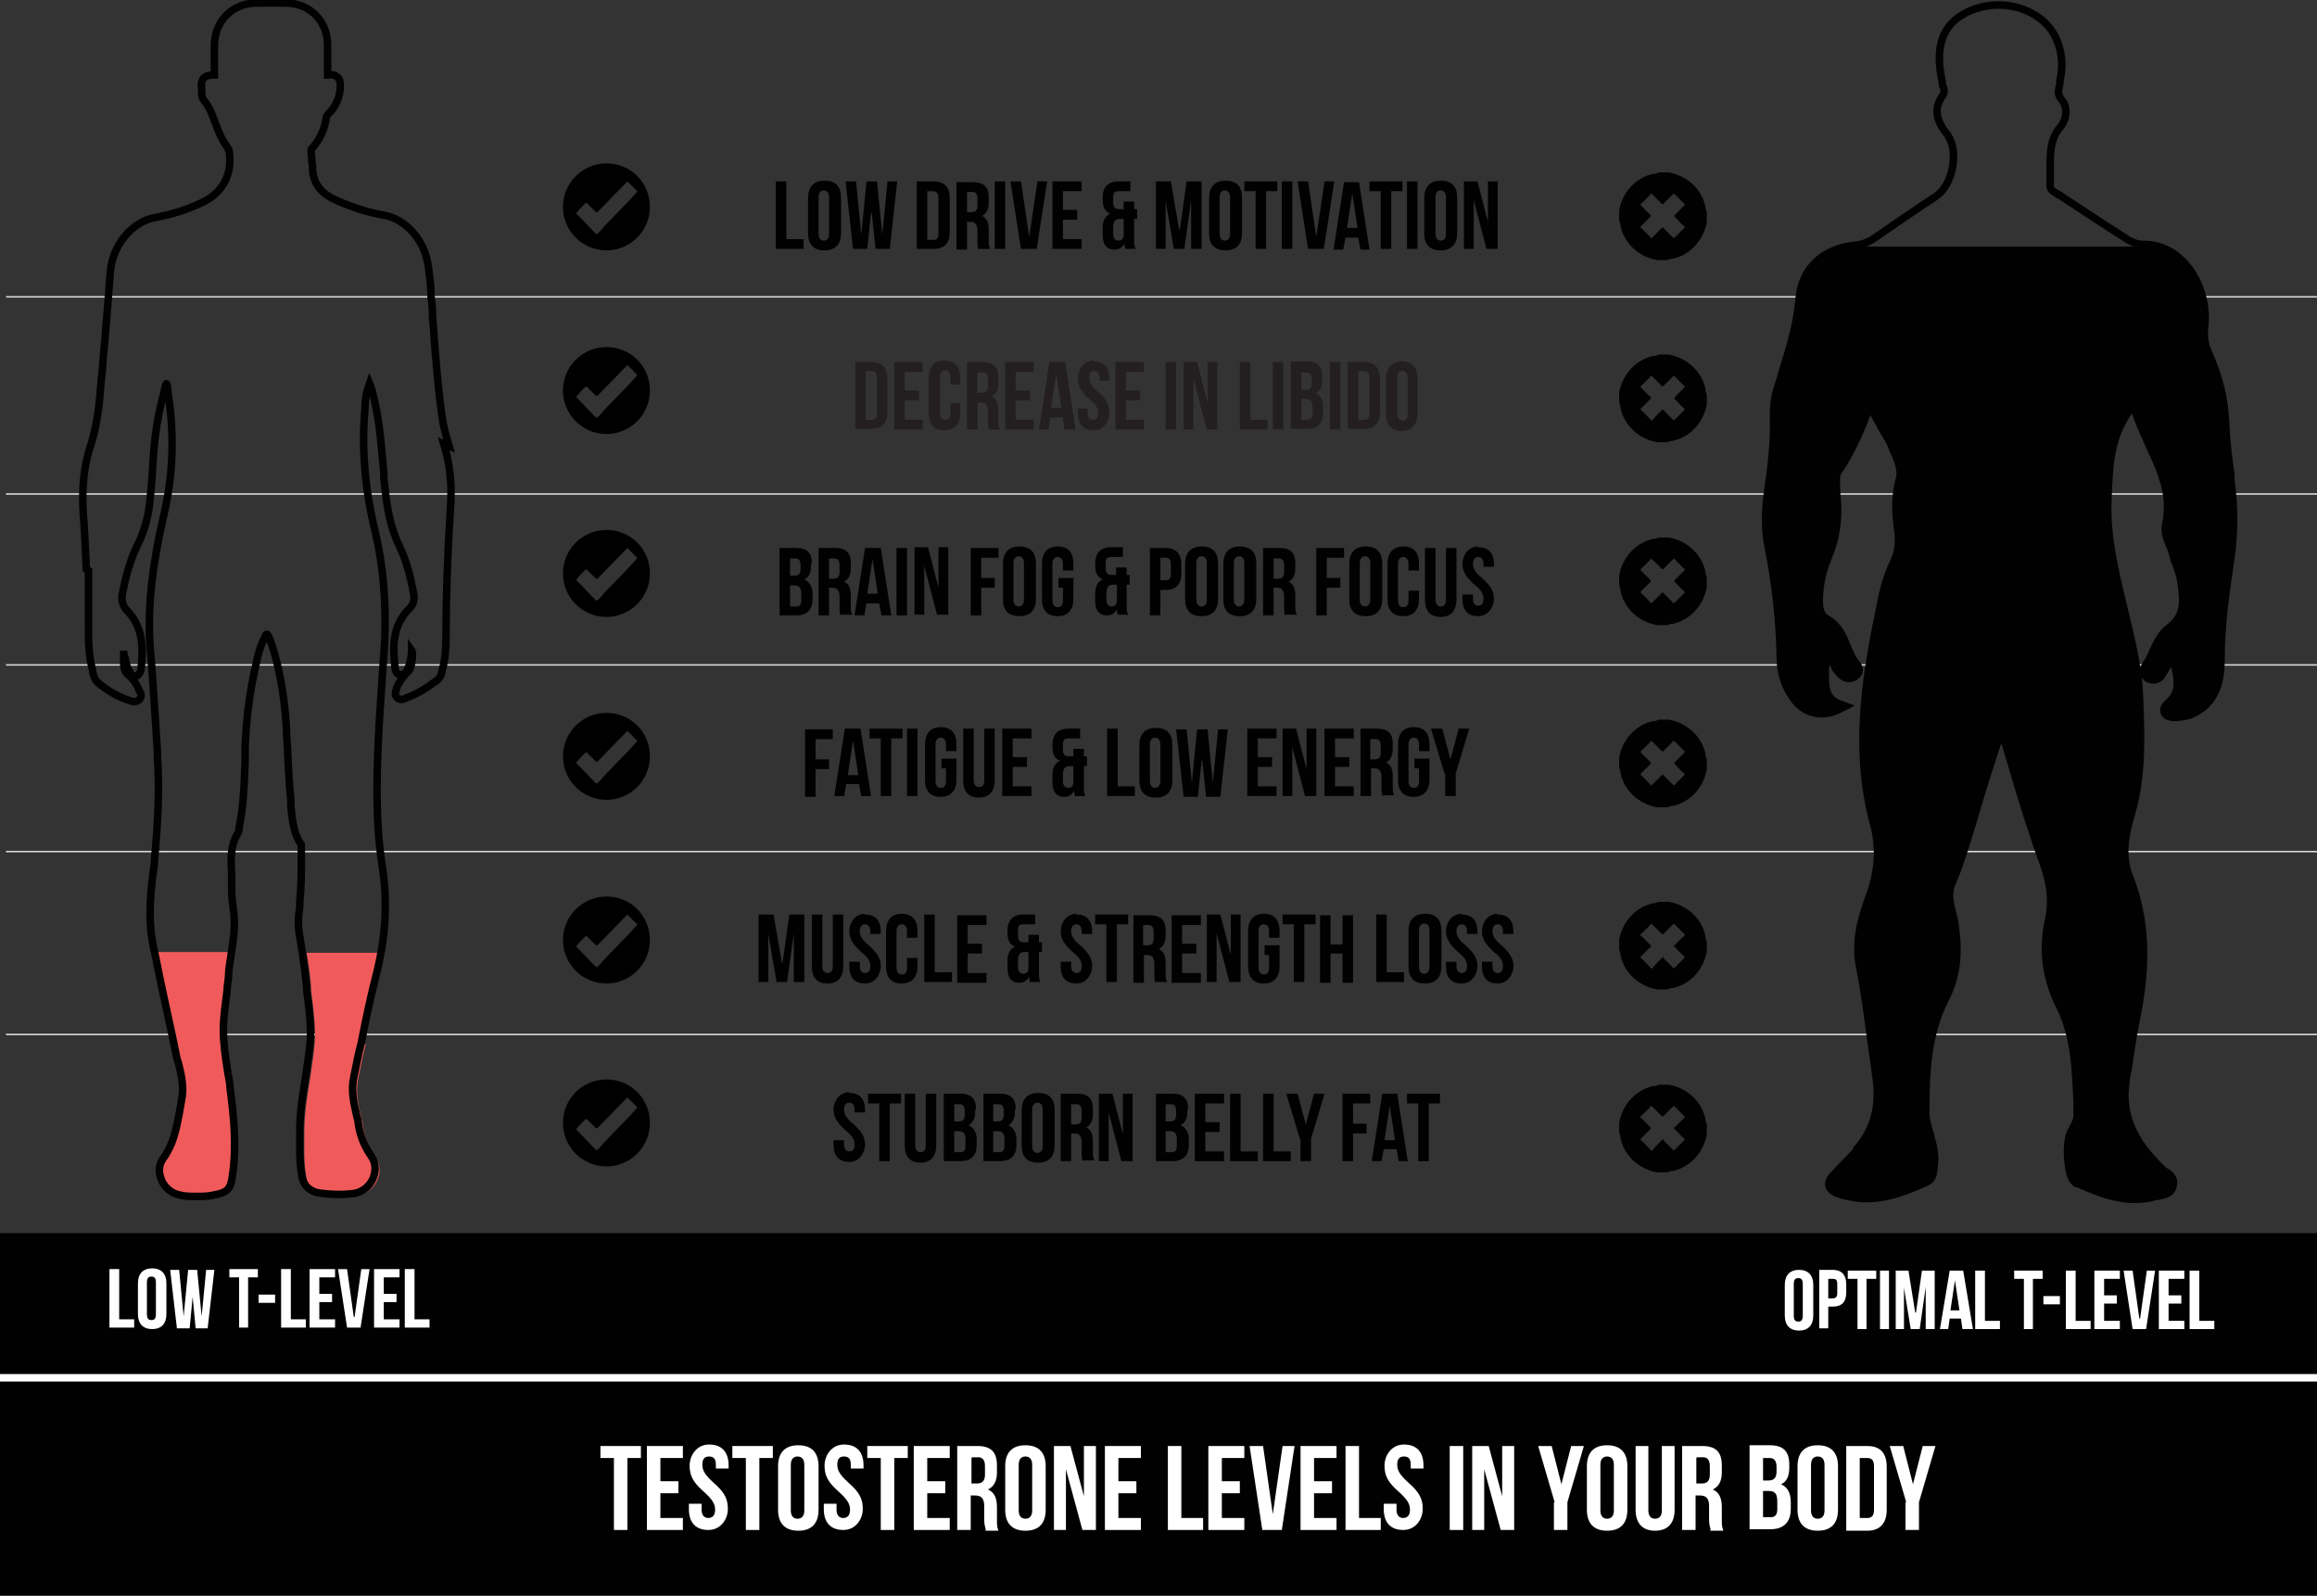 <?xml version="1.0" encoding="UTF-8"?>
<svg xmlns="http://www.w3.org/2000/svg" version="1.1" viewBox="0 0 309.1 212.9">
  <rect x="0" y="0" width="309.1" height="212.9" fill="#333333" stroke="none"/>
  <defs>
    <style>
      .cls-1 {
        fill: #d8d8d8;
      }

      .cls-2 {
        fill: #231f20;
      }

      .cls-3 {
        fill: #fff;
      }

      .cls-4 {
        stroke: #010101;
      }

      .cls-4, .cls-5 {
        fill: none;
        stroke-miterlimit: 10;
      }

      .cls-5 {
        stroke: #fff;
      }

      .cls-6 {
        fill: #f15a5a;
      }

      .cls-7 {
        fill: #010101;
      }
    </style>
  </defs>
  <!-- Generator: Adobe Illustrator 28.7.3, SVG Export Plug-In . SVG Version: 1.2.0 Build 164)  -->
  <g>
    <g id="Layer_1">
      <rect class="cls-1" x=".8" y="39.5" width="308.3" height=".2"/>
      <rect class="cls-1" x=".8" y="65.8" width="308.3" height=".2"/>
      <rect class="cls-1" x=".8" y="88.6" width="308.3" height=".2"/>
      <rect class="cls-7" y="164.5" width="309.1" height="48.3"/>
      <rect class="cls-1" x=".8" y="113.5" width="308.3" height=".2"/>
      <rect class="cls-1" x=".8" y="137.9" width="308.3" height=".2"/>
      <g>
        <path class="cls-3" d="M80.1,192.9h5.4v1.6h-1.8v9.6h-1.8v-9.6h-1.8v-1.6Z"/>
        <path class="cls-3" d="M88.1,197.6h2.4v1.6h-2.4v3.3h3v1.6h-4.8v-11.2h4.8v1.6h-3v3.1Z"/>
        <path class="cls-3" d="M94.6,192.7c1.7,0,2.6,1,2.6,2.8v.4h-1.7v-.5c0-.8-.3-1.1-.9-1.1s-.9.3-.9,1.1.4,1.4,1.5,2.4c1.5,1.3,1.9,2.2,1.9,3.5s-.9,2.8-2.6,2.8-2.6-1-2.6-2.8v-.7h1.7v.8c0,.8.4,1.1.9,1.1s.9-.3.9-1.1-.4-1.4-1.5-2.4c-1.5-1.3-1.9-2.2-1.9-3.5s.9-2.8,2.6-2.8Z"/>
        <path class="cls-3" d="M97.7,192.9h5.4v1.6h-1.8v9.6h-1.8v-9.6h-1.8v-1.6Z"/>
        <path class="cls-3" d="M103.8,195.6c0-1.8.9-2.8,2.7-2.8s2.7,1,2.7,2.8v5.8c0,1.8-.9,2.8-2.7,2.8s-2.7-1-2.7-2.8v-5.8ZM105.5,201.5c0,.8.4,1.1.9,1.1s.9-.3.9-1.1v-6.1c0-.8-.4-1.1-.9-1.1s-.9.3-.9,1.1v6.1Z"/>
        <path class="cls-3" d="M112.6,192.7c1.7,0,2.6,1,2.6,2.8v.4h-1.7v-.5c0-.8-.3-1.1-.9-1.1s-.9.3-.9,1.1.4,1.4,1.5,2.4c1.5,1.3,1.9,2.2,1.9,3.5s-.9,2.8-2.6,2.8-2.6-1-2.6-2.8v-.7h1.7v.8c0,.8.4,1.1.9,1.1s.9-.3.9-1.1-.4-1.4-1.5-2.4c-1.5-1.3-1.9-2.2-1.9-3.5s.9-2.8,2.6-2.8Z"/>
        <path class="cls-3" d="M115.7,192.9h5.4v1.6h-1.8v9.6h-1.8v-9.6h-1.8v-1.6Z"/>
        <path class="cls-3" d="M123.7,197.6h2.4v1.6h-2.4v3.3h3v1.6h-4.8v-11.2h4.8v1.6h-3v3.1Z"/>
        <path class="cls-3" d="M131.5,204.1c0-.3-.2-.5-.2-1.4v-1.8c0-1-.4-1.4-1.2-1.4h-.6v4.6h-1.8v-11.2h2.7c1.8,0,2.6.8,2.6,2.6v.9c0,1.2-.4,1.9-1.2,2.3h0c.9.4,1.2,1.2,1.2,2.4v1.7c0,.5,0,.9.2,1.4h-1.8ZM129.6,194.5v3.4h.7c.7,0,1.1-.3,1.1-1.2v-1.1c0-.8-.3-1.2-.9-1.2h-.8Z"/>
        <path class="cls-3" d="M134.1,195.6c0-1.8.9-2.8,2.7-2.8s2.7,1,2.7,2.8v5.8c0,1.8-.9,2.8-2.7,2.8s-2.7-1-2.7-2.8v-5.8ZM135.9,201.5c0,.8.4,1.1.9,1.1s.9-.3.9-1.1v-6.1c0-.8-.4-1.1-.9-1.1s-.9.3-.9,1.1v6.1Z"/>
        <path class="cls-3" d="M142.2,196h0v8.1h-1.6v-11.2h2.2l1.8,6.7h0v-6.7h1.6v11.2h-1.8l-2.2-8.1Z"/>
        <path class="cls-3" d="M149.2,197.6h2.4v1.6h-2.4v3.3h3v1.6h-4.8v-11.2h4.8v1.6h-3v3.1Z"/>
        <path class="cls-3" d="M155.8,192.9h1.8v9.6h2.9v1.6h-4.7v-11.2Z"/>
        <path class="cls-3" d="M163,197.6h2.4v1.6h-2.4v3.3h3v1.6h-4.8v-11.2h4.8v1.6h-3v3.1Z"/>
        <path class="cls-3" d="M169.8,202h0l1.3-9.1h1.6l-1.7,11.2h-2.6l-1.7-11.2h1.8l1.3,9.1Z"/>
        <path class="cls-3" d="M175.3,197.6h2.4v1.6h-2.4v3.3h3v1.6h-4.8v-11.2h4.8v1.6h-3v3.1Z"/>
        <path class="cls-3" d="M179.5,192.9h1.8v9.6h2.9v1.6h-4.7v-11.2Z"/>
        <path class="cls-3" d="M187.3,192.7c1.7,0,2.6,1,2.6,2.8v.4h-1.7v-.5c0-.8-.3-1.1-.9-1.1s-.9.3-.9,1.1.4,1.4,1.5,2.4c1.5,1.3,1.9,2.2,1.9,3.5s-.9,2.8-2.6,2.8-2.6-1-2.6-2.8v-.7h1.7v.8c0,.8.4,1.1.9,1.1s.9-.3.9-1.1-.4-1.4-1.5-2.4c-1.5-1.3-1.9-2.2-1.9-3.5s.9-2.8,2.6-2.8Z"/>
        <path class="cls-3" d="M193.4,192.9h1.8v11.2h-1.8v-11.2Z"/>
        <path class="cls-3" d="M198,196h0v8.1h-1.6v-11.2h2.2l1.8,6.7h0v-6.7h1.6v11.2h-1.8l-2.2-8.1Z"/>
        <path class="cls-3" d="M207.4,200.4l-2.2-7.5h1.8l1.3,5.1h0l1.3-5.1h1.7l-2.2,7.5v3.7h-1.8v-3.7Z"/>
        <path class="cls-3" d="M211.7,195.6c0-1.8.9-2.8,2.7-2.8s2.7,1,2.7,2.8v5.8c0,1.8-.9,2.8-2.7,2.8s-2.7-1-2.7-2.8v-5.8ZM213.5,201.5c0,.8.4,1.1.9,1.1s.9-.3.9-1.1v-6.1c0-.8-.4-1.1-.9-1.1s-.9.3-.9,1.1v6.1Z"/>
        <path class="cls-3" d="M219.9,192.9v8.6c0,.8.4,1.1.9,1.1s.9-.3.9-1.1v-8.6h1.7v8.5c0,1.8-.9,2.8-2.6,2.8s-2.6-1-2.6-2.8v-8.5h1.8Z"/>
        <path class="cls-3" d="M228.2,204.1c0-.3-.2-.5-.2-1.4v-1.8c0-1-.4-1.4-1.2-1.4h-.6v4.6h-1.8v-11.2h2.7c1.8,0,2.6.8,2.6,2.6v.9c0,1.2-.4,1.9-1.2,2.3h0c.9.4,1.2,1.2,1.2,2.4v1.7c0,.5,0,.9.2,1.4h-1.8ZM226.3,194.5v3.4h.7c.7,0,1.1-.3,1.1-1.2v-1.1c0-.8-.3-1.2-.9-1.2h-.8Z"/>
        <path class="cls-3" d="M238.7,195.4v.4c0,1.2-.4,1.9-1.1,2.2h0c.9.4,1.3,1.2,1.3,2.4v.9c0,1.7-.9,2.7-2.7,2.7h-2.8v-11.2h2.7c1.8,0,2.6.8,2.6,2.6ZM235.2,194.5v3h.7c.7,0,1.1-.3,1.1-1.2v-.6c0-.8-.3-1.2-.9-1.2h-.8ZM235.2,199v3.4h1c.6,0,.9-.3.9-1.1v-1c0-1-.3-1.4-1.1-1.4h-.8Z"/>
        <path class="cls-3" d="M239.8,195.6c0-1.8.9-2.8,2.7-2.8s2.7,1,2.7,2.8v5.8c0,1.8-.9,2.8-2.7,2.8s-2.7-1-2.7-2.8v-5.8ZM241.6,201.5c0,.8.4,1.1.9,1.1s.9-.3.9-1.1v-6.1c0-.8-.4-1.1-.9-1.1s-.9.3-.9,1.1v6.1Z"/>
        <path class="cls-3" d="M246.3,192.9h2.8c1.8,0,2.6,1,2.6,2.8v5.7c0,1.8-.9,2.8-2.6,2.8h-2.8v-11.2ZM248.1,194.5v8h1c.6,0,.9-.3.9-1.1v-5.8c0-.8-.3-1.1-.9-1.1h-1Z"/>
        <path class="cls-3" d="M254.3,200.4l-2.2-7.5h1.8l1.3,5.1h0l1.3-5.1h1.7l-2.2,7.5v3.7h-1.8v-3.7Z"/>
      </g>
      <line class="cls-5" y1="183.8" x2="309.1" y2="183.8"/>
      <g>
        <path class="cls-7" d="M103.5,24.2h1.4v7.7h2.3v1.3h-3.7v-9Z"/>
        <path class="cls-7" d="M107.8,26.4c0-1.4.7-2.3,2.2-2.3s2.2.8,2.2,2.3v4.7c0,1.4-.7,2.3-2.2,2.3s-2.2-.8-2.2-2.3c0,0,0-4.7,0-4.7ZM109.2,31.2c0,.6.3.9.7.9s.7-.3.7-.9v-4.9c0-.6-.3-.9-.7-.9s-.7.3-.7.9v4.9Z"/>
        <path class="cls-7" d="M116.2,28.4h0l-.5,4.8h-1.9l-1-9h1.4l.7,7.1h0l.7-7.1h1.4l.7,7.1h0l.7-7.1h1.3l-1,9h-1.9l-.5-4.8h0Z"/>
        <path class="cls-7" d="M122.3,24.2h2.3c1.4,0,2.1.8,2.1,2.2v4.6c0,1.4-.7,2.2-2.1,2.2h-2.3v-9h0ZM123.7,25.5v6.5h.8c.5,0,.7-.2.7-.9v-4.7c0-.6-.3-.9-.7-.9h-.8Z"/>
        <path class="cls-7" d="M130.5,33.3c0-.2-.1-.4-.1-1.1v-1.4c0-.8-.3-1.2-.9-1.2h-.5v3.7h-1.4v-9h2.2c1.5,0,2.1.7,2.1,2v.7c0,.9-.3,1.5-.9,1.8h0c.7.3.9,1,.9,1.9v1.4c0,.4,0,.7.2,1.1h-1.5ZM129,25.5v2.8h.6c.5,0,.8-.2.8-.9v-.9c0-.6-.2-.9-.7-.9h-.7Z"/>
        <path class="cls-7" d="M132.7,24.2h1.4v9h-1.4v-9Z"/>
        <path class="cls-7" d="M137.3,31.6h0l1.1-7.4h1.3l-1.4,9h-2.1l-1.4-9h1.4l1.1,7.4Z"/>
        <path class="cls-7" d="M141.8,28h1.9v1.3h-1.9v2.6h2.5v1.3h-3.9v-9h3.9v1.3h-2.5v2.5h0Z"/>
        <path class="cls-7" d="M148.1,28.5h0c-.7-.3-1-.9-1-1.9v-.2c0-1.4.7-2.2,2.1-2.2h1.6v1.3h-1.6c-.5,0-.7.2-.7.9v.6c0,.7.3.9.8.9h.6v-1h1.4v1h.4v1.3h-.4v2.9c0,.4,0,.7.2,1.1h-1.4c0-.2-.1-.3-.1-.7h0c-.3.5-.7.8-1.3.8-1.1,0-1.6-.7-1.6-2v-.9c0-.9.3-1.6,1-1.9h0ZM149.2,32.1c.4,0,.7-.2.7-.8v-2.1h-.5c-.6,0-.9.3-.9,1.2v.8c0,.6.3.9.7.9Z"/>
        <path class="cls-7" d="M157.4,30.6h0l.9-6.4h2v9h-1.4v-6.5h0l-.9,6.5h-1.4l-1.1-6.4h0v6.4h-1.3v-9h2l1.1,6.4h0Z"/>
        <path class="cls-7" d="M161.3,26.4c0-1.4.7-2.3,2.2-2.3s2.2.8,2.2,2.3v4.7c0,1.4-.7,2.3-2.2,2.3s-2.2-.8-2.2-2.3c0,0,0-4.7,0-4.7ZM162.7,31.2c0,.6.3.9.7.9s.7-.3.7-.9v-4.9c0-.6-.3-.9-.7-.9s-.7.3-.7.9v4.9Z"/>
        <path class="cls-7" d="M166,24.2h4.4v1.3h-1.5v7.7h-1.4v-7.7h-1.5v-1.3Z"/>
        <path class="cls-7" d="M171,24.2h1.4v9h-1.4v-9Z"/>
        <path class="cls-7" d="M175.6,31.6h0l1.1-7.4h1.3l-1.4,9h-2.1l-1.4-9h1.4l1.1,7.4Z"/>
        <path class="cls-7" d="M182.9,33.3h-1.4l-.3-1.6h-1.7l-.3,1.6h-1.3l1.4-9h2l1.4,9h.1ZM179.7,30.4h1.4l-.7-4.6h0l-.7,4.6Z"/>
        <path class="cls-7" d="M182.7,24.2h4.4v1.3h-1.5v7.7h-1.4v-7.7h-1.5v-1.3Z"/>
        <path class="cls-7" d="M187.7,24.2h1.4v9h-1.4v-9Z"/>
        <path class="cls-7" d="M190,26.4c0-1.4.7-2.3,2.2-2.3s2.2.8,2.2,2.3v4.7c0,1.4-.7,2.3-2.2,2.3s-2.2-.8-2.2-2.3c0,0,0-4.7,0-4.7ZM191.5,31.2c0,.6.3.9.7.9s.7-.3.7-.9v-4.9c0-.6-.3-.9-.7-.9s-.7.3-.7.9v4.9Z"/>
        <path class="cls-7" d="M196.6,26.7h0v6.5h-1.3v-9h1.8l1.4,5.4h0v-5.4h1.3v9h-1.5l-1.7-6.5h0Z"/>
      </g>
      <g>
        <path class="cls-7" d="M108.2,75.2v.3c0,.9-.3,1.5-.9,1.8h0c.7.3,1.1,1,1.1,1.9v.7c0,1.4-.7,2.2-2.2,2.2h-2.2v-9h2.2c1.5,0,2.1.7,2.1,2h0ZM105.4,74.4v2.4h.6c.5,0,.8-.2.8-.9v-.5c0-.6-.2-.9-.7-.9h-.7ZM105.4,78.1v2.8h.8c.5,0,.7-.2.7-.9v-.8c0-.8-.3-1.1-.9-1.1h-.6,0Z"/>
        <path class="cls-7" d="M112.1,82.1c0-.2-.1-.4-.1-1.1v-1.4c0-.8-.3-1.2-.9-1.2h-.5v3.7h-1.4v-9h2.2c1.5,0,2.1.7,2.1,2v.7c0,.9-.3,1.5-.9,1.8h0c.7.3.9,1,.9,1.9v1.4c0,.4,0,.7.2,1.1h-1.5ZM110.6,74.4v2.8h.6c.5,0,.8-.2.8-.9v-.9c0-.6-.2-.9-.7-.9h-.7Z"/>
        <path class="cls-7" d="M119,82.1h-1.4l-.3-1.6h-1.7l-.3,1.6h-1.3l1.4-9h2.1l1.4,9h0ZM115.7,79.2h1.4l-.7-4.6h0l-.7,4.6h0Z"/>
        <path class="cls-7" d="M119.6,73.1h1.4v9h-1.4v-9Z"/>
        <path class="cls-7" d="M123.3,75.5h0v6.5h-1.3v-9h1.8l1.4,5.4h0v-5.4h1.3v9h-1.5l-1.7-6.5h0Z"/>
        <path class="cls-7" d="M130.9,77.1h1.8v1.3h-1.8v3.7h-1.4v-9h3.7v1.3h-2.3v2.7h0Z"/>
        <path class="cls-7" d="M133.8,75.2c0-1.4.7-2.3,2.2-2.3s2.2.8,2.2,2.3v4.7c0,1.4-.7,2.3-2.2,2.3s-2.2-.8-2.2-2.3v-4.7ZM135.2,80c0,.6.3.9.7.9s.7-.3.7-.9v-4.9c0-.6-.3-.9-.7-.9s-.7.3-.7.9v4.9Z"/>
        <path class="cls-7" d="M141.2,77.1h2v2.8c0,1.4-.7,2.3-2.1,2.3s-2.1-.8-2.1-2.3v-4.7c0-1.4.7-2.3,2.1-2.3s2.1.8,2.1,2.3v.9h-1.4v-.9c0-.6-.3-.9-.7-.9s-.7.3-.7.9v4.9c0,.6.3.9.7.9s.7-.2.7-.9v-1.7h-.6v-1.3h0Z"/>
        <path class="cls-7" d="M147.1,77.3h0c-.7-.3-1-.9-1-1.9v-.2c0-1.4.7-2.2,2.1-2.2h1.6v1.3h-1.6c-.5,0-.7.2-.7.9v.6c0,.7.3.9.8.9h.6v-1h1.4v1h.4v1.3h-.4v2.9c0,.4,0,.7.2,1.1h-1.4c0-.2-.1-.3-.1-.7h0c-.3.5-.7.8-1.3.8-1.1,0-1.6-.7-1.6-2v-.9c0-.9.3-1.6,1-1.9h0ZM148.3,80.9c.4,0,.7-.2.7-.8v-2.1h-.5c-.6,0-.9.3-.9,1.2v.8c0,.6.3.9.7.9Z"/>
        <path class="cls-7" d="M157.6,75.3v1.2c0,1.4-.7,2.2-2.1,2.2h-.7v3.4h-1.4v-9h2.1c1.4,0,2.1.8,2.1,2.2h0ZM154.8,74.4v3h.7c.5,0,.7-.2.7-.8v-1.4c0-.6-.3-.8-.7-.8h-.7Z"/>
        <path class="cls-7" d="M158.1,75.2c0-1.4.7-2.3,2.2-2.3s2.2.8,2.2,2.3v4.7c0,1.4-.7,2.3-2.2,2.3s-2.2-.8-2.2-2.3v-4.7ZM159.6,80c0,.6.3.9.7.9s.7-.3.7-.9v-4.9c0-.6-.3-.9-.7-.9s-.7.3-.7.9v4.9Z"/>
        <path class="cls-7" d="M163.2,75.2c0-1.4.7-2.3,2.2-2.3s2.2.8,2.2,2.3v4.7c0,1.4-.7,2.3-2.2,2.3s-2.2-.8-2.2-2.3v-4.7ZM164.6,80c0,.6.3.9.7.9s.7-.3.7-.9v-4.9c0-.6-.3-.9-.7-.9s-.7.3-.7.9v4.9Z"/>
        <path class="cls-7" d="M171.4,82.1c0-.2-.1-.4-.1-1.1v-1.4c0-.8-.3-1.2-.9-1.2h-.5v3.7h-1.4v-9h2.2c1.5,0,2.1.7,2.1,2v.7c0,.9-.3,1.5-.9,1.8h0c.7.3.9,1,.9,1.9v1.4c0,.4,0,.7.2,1.1h-1.5ZM169.9,74.4v2.8h.6c.5,0,.8-.2.8-.9v-.9c0-.6-.2-.9-.7-.9h-.7Z"/>
        <path class="cls-7" d="M177,77.1h1.8v1.3h-1.8v3.7h-1.4v-9h3.7v1.3h-2.3v2.7h0Z"/>
        <path class="cls-7" d="M180,75.2c0-1.4.7-2.3,2.2-2.3s2.2.8,2.2,2.3v4.7c0,1.4-.7,2.3-2.2,2.3s-2.2-.8-2.2-2.3v-4.7h0ZM181.4,80c0,.6.3.9.7.9s.7-.3.7-.9v-4.9c0-.6-.3-.9-.7-.9s-.7.3-.7.9v4.9Z"/>
        <path class="cls-7" d="M189.3,78.7v1.2c0,1.4-.7,2.3-2.1,2.3s-2.1-.8-2.1-2.3v-4.7c0-1.4.7-2.3,2.1-2.3s2.1.8,2.1,2.3v.9h-1.4v-.9c0-.6-.3-.9-.7-.9s-.7.3-.7.9v4.9c0,.6.3.9.7.9s.7-.2.7-.9v-1.3h1.4Z"/>
        <path class="cls-7" d="M191.5,73.1v6.9c0,.6.3.9.7.9s.7-.2.7-.9v-6.9h1.4v6.9c0,1.4-.7,2.3-2.1,2.3s-2.1-.8-2.1-2.3v-6.9h1.4,0Z"/>
        <path class="cls-7" d="M197.2,73c1.4,0,2.1.8,2.1,2.3v.3h-1.4v-.4c0-.6-.3-.9-.7-.9s-.7.3-.7.9.3,1.2,1.2,1.9c1.2,1.1,1.6,1.8,1.6,2.8s-.7,2.3-2.1,2.3-2.1-.8-2.1-2.3v-.6h1.4v.6c0,.6.3.9.7.9s.7-.2.7-.9-.3-1.2-1.2-1.9c-1.2-1.1-1.6-1.8-1.6-2.8s.7-2.3,2.1-2.3h-.1Z"/>
      </g>
      <g>
        <path class="cls-7" d="M108.8,101.3h1.8v1.3h-1.8v3.7h-1.4v-9h3.7v1.3h-2.3v2.7h0Z"/>
        <path class="cls-7" d="M116.3,106.2h-1.4l-.3-1.6h-1.7l-.3,1.6h-1.3l1.4-9h2.1l1.4,9h0ZM113.1,103.4h1.4l-.7-4.6h0l-.7,4.6h0Z"/>
        <path class="cls-7" d="M116,97.2h4.4v1.3h-1.5v7.7h-1.4v-7.7h-1.5v-1.3Z"/>
        <path class="cls-7" d="M121,97.2h1.4v9h-1.4v-9Z"/>
        <path class="cls-7" d="M125.6,101.2h2v2.8c0,1.4-.7,2.3-2.1,2.3s-2.1-.8-2.1-2.3v-4.7c0-1.4.7-2.3,2.1-2.3s2.1.8,2.1,2.3v.9h-1.4v-.9c0-.6-.3-.9-.7-.9s-.7.3-.7.9v4.9c0,.6.3.9.7.9s.7-.2.7-.9v-1.7h-.6v-1.3h0Z"/>
        <path class="cls-7" d="M129.9,97.2v6.9c0,.6.3.9.7.9s.7-.2.7-.9v-6.9h1.4v6.9c0,1.4-.7,2.3-2.1,2.3s-2.1-.8-2.1-2.3v-6.9h1.4,0Z"/>
        <path class="cls-7" d="M135.1,101h1.9v1.3h-1.9v2.6h2.5v1.3h-3.9v-9h3.9v1.3h-2.5v2.5h0Z"/>
        <path class="cls-7" d="M141.4,101.5h0c-.7-.3-1-.9-1-1.9v-.2c0-1.4.7-2.2,2.1-2.2h1.6v1.3h-1.6c-.5,0-.7.2-.7.9v.6c0,.7.3.9.8.9h.6v-1h1.4v1h.4v1.3h-.4v2.9c0,.4,0,.7.2,1.1h-1.4c0-.2-.1-.3-.1-.7h0c-.3.5-.7.8-1.3.8-1.1,0-1.6-.7-1.6-2v-.9c0-.9.3-1.6,1-1.9h0ZM142.5,105.1c.4,0,.7-.2.7-.8v-2.1h-.5c-.6,0-.9.3-.9,1.2v.8c0,.6.3.9.7.9Z"/>
        <path class="cls-7" d="M147.7,97.2h1.4v7.7h2.3v1.3h-3.7v-9Z"/>
        <path class="cls-7" d="M152,99.4c0-1.4.7-2.3,2.2-2.3s2.2.8,2.2,2.3v4.7c0,1.4-.7,2.3-2.2,2.3s-2.2-.8-2.2-2.3v-4.7ZM153.4,104.2c0,.6.3.9.7.9s.7-.3.7-.9v-4.9c0-.6-.3-.9-.7-.9s-.7.3-.7.9v4.9Z"/>
        <path class="cls-7" d="M160.3,101.5h0l-.5,4.8h-1.9l-1-9h1.4l.7,7.1h0l.7-7.1h1.4l.7,7.1h0l.7-7.1h1.3l-1,9h-1.9l-.5-4.8h0Z"/>
        <path class="cls-7" d="M167.8,101h1.9v1.3h-1.9v2.6h2.5v1.3h-3.9v-9h3.9v1.3h-2.5v2.5h0Z"/>
        <path class="cls-7" d="M172.4,99.7h0v6.5h-1.3v-9h1.8l1.4,5.4h0v-5.4h1.3v9h-1.5l-1.7-6.5h0Z"/>
        <path class="cls-7" d="M178.1,101h1.9v1.3h-1.9v2.6h2.5v1.3h-3.9v-9h3.9v1.3h-2.5v2.5h0Z"/>
        <path class="cls-7" d="M184.4,106.2c0-.2-.1-.4-.1-1.1v-1.4c0-.8-.3-1.2-.9-1.2h-.5v3.7h-1.4v-9h2.2c1.5,0,2.1.7,2.1,2v.7c0,.9-.3,1.5-.9,1.8h0c.7.3.9,1,.9,1.9v1.4c0,.4,0,.7.2,1.1h-1.5ZM182.8,98.5v2.8h.6c.5,0,.8-.2.8-.9v-.9c0-.6-.2-.9-.7-.9h-.7,0Z"/>
        <path class="cls-7" d="M188.7,101.2h2v2.8c0,1.4-.7,2.3-2.1,2.3s-2.1-.8-2.1-2.3v-4.7c0-1.4.7-2.3,2.1-2.3s2.1.8,2.1,2.3v.9h-1.4v-.9c0-.6-.3-.9-.7-.9s-.7.3-.7.9v4.9c0,.6.3.9.7.9s.7-.2.7-.9v-1.7h-.6v-1.3Z"/>
        <path class="cls-7" d="M192.7,103.2l-1.8-6h1.5l1.1,4.1h0l1.1-4.1h1.4l-1.8,6v3h-1.4v-3h0Z"/>
      </g>
      <g>
        <path class="cls-7" d="M104.4,128.4h0l.9-6.4h2v9h-1.4v-6.5h0l-.9,6.5h-1.4l-1.1-6.4h0v6.4h-1.3v-9h2l1.1,6.4h0Z"/>
        <path class="cls-7" d="M109.7,122v6.9c0,.6.3.9.7.9s.7-.2.7-.9v-6.9h1.4v6.9c0,1.4-.7,2.3-2.1,2.3s-2.1-.8-2.1-2.3v-6.9h1.4,0Z"/>
        <path class="cls-7" d="M115.4,122c1.4,0,2.1.8,2.1,2.3v.3h-1.4v-.4c0-.6-.3-.9-.7-.9s-.7.3-.7.9.3,1.2,1.2,1.9c1.2,1.1,1.6,1.8,1.6,2.8s-.7,2.3-2.1,2.3-2.1-.8-2.1-2.3v-.6h1.4v.6c0,.6.3.9.7.9s.7-.2.7-.9-.3-1.2-1.2-1.9c-1.2-1.1-1.6-1.8-1.6-2.8s.7-2.3,2.1-2.3h-.1Z"/>
        <path class="cls-7" d="M122.4,127.7v1.2c0,1.4-.7,2.3-2.1,2.3s-2.1-.8-2.1-2.3v-4.7c0-1.4.7-2.3,2.1-2.3s2.1.8,2.1,2.3v.9h-1.4v-.9c0-.6-.3-.9-.7-.9s-.7.3-.7.9v4.9c0,.6.3.9.7.9s.7-.2.7-.9v-1.3h1.4Z"/>
        <path class="cls-7" d="M123.3,122h1.4v7.7h2.3v1.3h-3.7v-9Z"/>
        <path class="cls-7" d="M129.1,125.9h1.9v1.3h-1.9v2.6h2.5v1.3h-3.9v-9h3.9v1.3h-2.5v2.5h0Z"/>
        <path class="cls-7" d="M135.4,126.3h0c-.7-.3-1-.9-1-1.9v-.2c0-1.4.7-2.2,2.1-2.2h1.6v1.3h-1.6c-.5,0-.7.2-.7.9v.6c0,.7.3.9.8.9h.6v-1h1.4v1h.4v1.3h-.4v2.9c0,.4,0,.7.2,1.1h-1.4c0-.2-.1-.3-.1-.7h0c-.3.5-.7.8-1.3.8-1.1,0-1.6-.7-1.6-2v-.9c0-.9.3-1.6,1-1.9h0ZM136.5,129.9c.4,0,.7-.2.7-.8v-2.1h-.5c-.6,0-.9.3-.9,1.2v.8c0,.6.3.9.7.9h0Z"/>
        <path class="cls-7" d="M143.6,122c1.4,0,2.1.8,2.1,2.3v.3h-1.4v-.4c0-.6-.3-.9-.7-.9s-.7.3-.7.9.3,1.2,1.2,1.9c1.2,1.1,1.6,1.8,1.6,2.8s-.7,2.3-2.1,2.3-2.1-.8-2.1-2.3v-.6h1.4v.6c0,.6.3.9.7.9s.7-.2.7-.9-.3-1.2-1.2-1.9c-1.2-1.1-1.6-1.8-1.6-2.8s.7-2.3,2.1-2.3h-.1Z"/>
        <path class="cls-7" d="M146.1,122h4.4v1.3h-1.5v7.7h-1.4v-7.7h-1.5v-1.3Z"/>
        <path class="cls-7" d="M154.1,131.1c0-.2-.1-.4-.1-1.1v-1.4c0-.8-.3-1.2-.9-1.2h-.5v3.7h-1.4v-9h2.2c1.5,0,2.1.7,2.1,2v.7c0,.9-.3,1.5-.9,1.8h0c.7.3.9,1,.9,1.9v1.4c0,.4,0,.7.2,1.1h-1.5ZM152.5,123.3v2.8h.6c.5,0,.8-.2.8-.9v-.9c0-.6-.2-.9-.7-.9h-.7Z"/>
        <path class="cls-7" d="M157.7,125.9h1.9v1.3h-1.9v2.6h2.5v1.3h-3.9v-9h3.9v1.3h-2.5v2.5h0Z"/>
        <path class="cls-7" d="M162.3,124.5h0v6.5h-1.3v-9h1.8l1.4,5.4h0v-5.4h1.3v9h-1.5l-1.7-6.5h0Z"/>
        <path class="cls-7" d="M168.7,126.1h2v2.8c0,1.4-.7,2.3-2.1,2.3s-2.1-.8-2.1-2.3v-4.7c0-1.4.7-2.3,2.1-2.3s2.1.8,2.1,2.3v.9h-1.4v-.9c0-.6-.3-.9-.7-.9s-.7.3-.7.9v4.9c0,.6.3.9.7.9s.7-.2.7-.9v-1.7h-.6v-1.3h0Z"/>
        <path class="cls-7" d="M171.1,122h4.4v1.3h-1.5v7.7h-1.4v-7.7h-1.5v-1.3Z"/>
        <path class="cls-7" d="M177.5,131.1h-1.4v-9h1.4v3.9h1.6v-3.9h1.4v9h-1.4v-3.9h-1.6v3.9Z"/>
        <path class="cls-7" d="M183.6,122h1.4v7.7h2.3v1.3h-3.7v-9h0Z"/>
        <path class="cls-7" d="M187.9,124.2c0-1.4.7-2.3,2.2-2.3s2.2.8,2.2,2.3v4.7c0,1.4-.7,2.3-2.2,2.3s-2.2-.8-2.2-2.3v-4.7ZM189.3,129c0,.6.3.9.7.9s.7-.3.7-.9v-4.9c0-.6-.3-.9-.7-.9s-.7.3-.7.9v4.9Z"/>
        <path class="cls-7" d="M195,122c1.4,0,2.1.8,2.1,2.3v.3h-1.4v-.4c0-.6-.3-.9-.7-.9s-.7.3-.7.9.3,1.2,1.2,1.9c1.2,1.1,1.6,1.8,1.6,2.8s-.7,2.3-2.1,2.3-2.1-.8-2.1-2.3v-.6h1.4v.6c0,.6.3.9.7.9s.7-.2.7-.9-.3-1.2-1.2-1.9c-1.2-1.1-1.6-1.8-1.6-2.8s.7-2.3,2.1-2.3h-.1Z"/>
        <path class="cls-7" d="M199.8,122c1.4,0,2.1.8,2.1,2.3v.3h-1.4v-.4c0-.6-.3-.9-.7-.9s-.7.3-.7.9.3,1.2,1.2,1.9c1.2,1.1,1.6,1.8,1.6,2.8s-.7,2.3-2.1,2.3-2.1-.8-2.1-2.3v-.6h1.4v.6c0,.6.3.9.7.9s.7-.2.7-.9-.3-1.2-1.2-1.9c-1.2-1.1-1.6-1.8-1.6-2.8s.7-2.3,2.1-2.3h-.1Z"/>
      </g>
      <g>
        <path class="cls-7" d="M113.3,145.8c1.4,0,2.1.8,2.1,2.3v.3h-1.4v-.4c0-.6-.3-.9-.7-.9s-.7.3-.7.9.3,1.2,1.2,1.9c1.2,1.1,1.6,1.8,1.6,2.8s-.7,2.3-2.1,2.3-2.1-.8-2.1-2.3v-.6h1.4v.6c0,.6.3.9.7.9s.7-.2.7-.9-.3-1.2-1.2-1.9c-1.2-1.1-1.6-1.8-1.6-2.8s.7-2.3,2.1-2.3h-.1Z"/>
        <path class="cls-7" d="M115.8,145.9h4.4v1.3h-1.5v7.7h-1.4v-7.7h-1.5v-1.3Z"/>
        <path class="cls-7" d="M122.1,145.9v6.9c0,.6.3.9.7.9s.7-.2.7-.9v-6.9h1.4v6.9c0,1.4-.7,2.3-2.1,2.3s-2.1-.8-2.1-2.3v-6.9h1.4,0Z"/>
        <path class="cls-7" d="M130.1,148v.3c0,.9-.3,1.5-.9,1.8h0c.7.3,1.1,1,1.1,1.9v.7c0,1.4-.7,2.2-2.2,2.2h-2.2v-9h2.2c1.5,0,2.1.7,2.1,2h0ZM127.3,147.2v2.4h.6c.5,0,.8-.2.8-.9v-.5c0-.6-.2-.9-.7-.9h-.7ZM127.3,150.9v2.8h.8c.5,0,.7-.2.7-.9v-.8c0-.8-.3-1.1-.9-1.1h-.6,0Z"/>
        <path class="cls-7" d="M135.4,148v.3c0,.9-.3,1.5-.9,1.8h0c.7.3,1.1,1,1.1,1.9v.7c0,1.4-.7,2.2-2.2,2.2h-2.2v-9h2.2c1.5,0,2.1.7,2.1,2h0ZM132.5,147.2v2.4h.6c.5,0,.8-.2.8-.9v-.5c0-.6-.2-.9-.7-.9h-.7ZM132.5,150.9v2.8h.8c.5,0,.7-.2.7-.9v-.8c0-.8-.3-1.1-.9-1.1h-.6,0Z"/>
        <path class="cls-7" d="M136.3,148.1c0-1.4.7-2.3,2.2-2.3s2.2.8,2.2,2.3v4.7c0,1.4-.7,2.3-2.2,2.3s-2.2-.8-2.2-2.3v-4.7ZM137.7,152.9c0,.6.3.9.7.9s.7-.3.7-.9v-4.9c0-.6-.3-.9-.7-.9s-.7.3-.7.9v4.9Z"/>
        <path class="cls-7" d="M144.4,154.9c0-.2-.1-.4-.1-1.1v-1.4c0-.8-.3-1.2-.9-1.2h-.5v3.7h-1.4v-9h2.2c1.5,0,2.1.7,2.1,2v.7c0,.9-.3,1.5-.9,1.8h0c.7.3.9,1,.9,1.9v1.4c0,.4,0,.7.2,1.1h-1.5ZM142.9,147.2v2.8h.6c.5,0,.8-.2.8-.9v-.9c0-.6-.2-.9-.7-.9h-.7Z"/>
        <path class="cls-7" d="M147.9,148.4h0v6.5h-1.3v-9h1.8l1.4,5.4h0v-5.4h1.3v9h-1.5l-1.7-6.5h0Z"/>
        <path class="cls-7" d="M158.4,148v.3c0,.9-.3,1.5-.9,1.8h0c.7.3,1.1,1,1.1,1.9v.7c0,1.4-.7,2.2-2.2,2.2h-2.2v-9h2.2c1.5,0,2.1.7,2.1,2h0ZM155.5,147.2v2.4h.6c.5,0,.8-.2.8-.9v-.5c0-.6-.2-.9-.7-.9h-.7ZM155.5,150.9v2.8h.8c.5,0,.7-.2.7-.9v-.8c0-.8-.3-1.1-.9-1.1h-.6,0Z"/>
        <path class="cls-7" d="M160.8,149.7h1.9v1.3h-1.9v2.6h2.5v1.3h-3.9v-9h3.9v1.3h-2.5v2.5h0Z"/>
        <path class="cls-7" d="M164.1,145.9h1.4v7.7h2.3v1.3h-3.7v-9Z"/>
        <path class="cls-7" d="M168.5,145.9h1.4v7.7h2.3v1.3h-3.7v-9Z"/>
        <path class="cls-7" d="M173.4,151.9l-1.8-6h1.5l1.1,4.1h0l1.1-4.1h1.4l-1.8,6v3h-1.4v-3h0Z"/>
        <path class="cls-7" d="M180.5,149.9h1.8v1.3h-1.8v3.7h-1.4v-9h3.7v1.3h-2.3v2.7h0Z"/>
        <path class="cls-7" d="M188,154.9h-1.4l-.3-1.6h-1.7l-.3,1.6h-1.3l1.4-9h2l1.4,9h.1ZM184.7,152.1h1.4l-.7-4.6h0l-.7,4.6h0Z"/>
        <path class="cls-7" d="M187.7,145.9h4.4v1.3h-1.5v7.7h-1.4v-7.7h-1.5v-1.3Z"/>
      </g>
      <g>
        <path class="cls-7" d="M227.7,52.6v.9c0,.1,0,.3,0,.4-.4,2.4-2.2,4.4-4.5,4.9-.3,0-.6.1-.8.2h-.9c-.1,0-.2,0-.4,0-2.4-.4-4.4-2.2-4.9-4.5,0-.3-.1-.6-.2-.8v-.9c0-.1,0-.2,0-.4.4-2.4,2.2-4.4,4.5-4.9.3,0,.6-.1.8-.2h.9c.1,0,.2,0,.4,0,2.4.4,4.4,2.2,4.9,4.5,0,.3.1.6.2.8ZM220.3,56.1h.1c.4-.5.9-1,1.3-1.4q.1-.1.2,0c.4.4.9.9,1.3,1.3q.1.1.2,0c.4-.4.9-.9,1.3-1.3q.1-.1,0-.2c-.5-.4-.9-.9-1.3-1.3,0,0,0-.1,0-.2.4-.4.9-.9,1.3-1.3.1-.1.1-.2,0-.2-.4-.4-.9-.9-1.3-1.3q-.1-.1-.2,0c-.4.4-.9.9-1.3,1.3-.1.1-.1,0-.2,0-.4-.4-.9-.9-1.3-1.3,0,0-.1-.1-.2,0-.4.5-.9.9-1.3,1.3-.1.1,0,.1,0,.2.4.4.9.9,1.3,1.3.1.1,0,.2,0,.2-.4.4-.9.9-1.3,1.3,0,0-.1.1,0,.2.5.4.9.9,1.4,1.4,0,0,0,0,.1,0h0Z"/>
        <path class="cls-7" d="M227.7,28.3v.9c0,.1,0,.3,0,.4-.4,2.4-2.2,4.4-4.5,4.9-.3,0-.6.1-.8.2h-.9c-.1,0-.2,0-.4,0-2.4-.4-4.4-2.2-4.9-4.5,0-.3-.1-.6-.2-.8v-.9c0-.1,0-.2,0-.4.4-2.4,2.2-4.4,4.5-4.9.3,0,.6-.1.8-.2h.9c.1,0,.2,0,.4,0,2.4.4,4.4,2.2,4.9,4.5,0,.3.1.6.2.8ZM220.3,31.8s0,0,.1-.1c.4-.4.9-.9,1.3-1.3q.1-.1.2,0c.4.4.9.9,1.3,1.3q.1.1.2,0c.4-.4.9-.9,1.3-1.3q.1-.1,0-.2c-.5-.4-.9-.9-1.3-1.3,0,0,0-.1,0-.2.4-.4.9-.9,1.3-1.3.1-.1.1-.2,0-.2-.4-.4-.9-.9-1.3-1.3q-.1-.1-.2,0c-.4.4-.9.9-1.3,1.3-.1.1-.1,0-.2,0-.4-.4-.9-.9-1.3-1.3,0,0-.1-.1-.2,0-.4.5-.9.9-1.3,1.3-.1.1,0,.1,0,.2.4.4.9.9,1.3,1.3.1.1,0,.2,0,.2-.4.4-.9.9-1.3,1.3,0,0-.1.1,0,.2.5.4.9.9,1.4,1.4,0,0,0,0,.1,0h0Z"/>
        <path class="cls-7" d="M227.7,77v.9c0,.1,0,.3,0,.4-.4,2.4-2.2,4.4-4.5,4.9-.3,0-.6.1-.8.2h-.9c-.1,0-.2,0-.4,0-2.4-.4-4.4-2.2-4.9-4.5,0-.3-.1-.6-.2-.8v-.9c0-.1,0-.2,0-.4.4-2.4,2.2-4.4,4.5-4.9.3,0,.6-.1.8-.2h.9c.1,0,.2,0,.4,0,2.4.4,4.4,2.2,4.9,4.5,0,.3.1.6.2.8ZM220.3,80.5s0,0,.1-.1c.4-.4.9-.9,1.3-1.3q.1-.1.2,0c.4.4.9.9,1.3,1.3q.1.1.2,0c.4-.4.9-.9,1.3-1.3q.1-.1,0-.2c-.5-.4-.9-.9-1.3-1.3,0,0,0-.1,0-.2.4-.4.9-.9,1.3-1.3.1-.1.1-.2,0-.2-.4-.4-.9-.9-1.3-1.3q-.1-.1-.2,0c-.4.4-.9.9-1.3,1.3-.1.1-.1,0-.2,0-.4-.4-.9-.9-1.3-1.3,0,0-.1-.1-.2,0-.4.5-.9.9-1.3,1.3-.1.1,0,.1,0,.2.4.4.9.9,1.3,1.3.1.1,0,.2,0,.2-.4.4-.9.9-1.3,1.3,0,0-.1.1,0,.2.5.4.9.9,1.4,1.4,0,0,0,0,.1,0h0Z"/>
        <path class="cls-7" d="M227.7,101.3v.9c0,.1,0,.3,0,.4-.4,2.4-2.2,4.4-4.5,4.9-.3,0-.6.1-.8.2h-.9c-.1,0-.2,0-.4,0-2.4-.4-4.4-2.2-4.9-4.5,0-.3-.1-.6-.2-.8v-.9c0-.1,0-.2,0-.4.4-2.4,2.2-4.4,4.5-4.9.3,0,.6-.1.8-.2h.9c.1,0,.2,0,.4,0,2.4.4,4.4,2.2,4.9,4.5,0,.3.1.6.2.8ZM220.3,104.8s0,0,.1-.1c.4-.4.9-.9,1.3-1.3q.1-.1.2,0c.4.4.9.9,1.3,1.3q.1.1.2,0c.4-.4.9-.9,1.3-1.3q.1-.1,0-.2c-.5-.4-.9-.9-1.3-1.3,0,0,0-.1,0-.2.4-.4.9-.9,1.3-1.3.1-.1.1-.2,0-.2-.4-.4-.9-.9-1.3-1.3q-.1-.1-.2,0c-.4.4-.9.9-1.3,1.3-.1.1-.1,0-.2,0-.4-.4-.9-.9-1.3-1.3,0,0-.1-.1-.2,0-.4.5-.9.9-1.3,1.3-.1.1,0,.1,0,.2.4.4.9.9,1.3,1.3.1.1,0,.2,0,.2-.4.4-.9.9-1.3,1.3,0,0-.1.1,0,.2.5.4.9.9,1.4,1.4,0,0,0,0,.1,0h0Z"/>
        <path class="cls-7" d="M227.7,125.6v.9c0,.1,0,.3,0,.4-.4,2.4-2.2,4.4-4.5,4.9-.3,0-.6.1-.8.2h-.9c-.1,0-.2,0-.4,0-2.4-.4-4.4-2.2-4.9-4.5,0-.3-.1-.6-.2-.8v-.9c0-.1,0-.2,0-.4.4-2.4,2.2-4.4,4.5-4.9.3,0,.6-.1.8-.2h.9c.1,0,.2,0,.4,0,2.4.4,4.4,2.2,4.9,4.5,0,.3.1.6.2.8ZM220.3,129.2h.1c.4-.5.9-1,1.3-1.4s.1-.1.2,0l1.3,1.3q.1.1.2,0l1.3-1.3q.1-.1,0-.2c-.5-.4-.9-.9-1.3-1.3s0-.1,0-.2l1.3-1.3c.1-.1.1-.2,0-.2l-1.3-1.3q-.1-.1-.2,0l-1.3,1.3c-.1.1-.1,0-.2,0l-1.3-1.3c0,0-.1-.1-.2,0-.4.5-.9.9-1.3,1.3s0,.1,0,.2l1.3,1.3c.1.1,0,.2,0,.2l-1.3,1.3c0,0-.1.1,0,.2.5.4.9.9,1.4,1.4,0,0,0,0,.1,0h0Z"/>
        <path class="cls-7" d="M227.7,150v.9c0,.1,0,.3,0,.4-.4,2.4-2.2,4.4-4.5,4.9-.3,0-.6.1-.8.2h-.9c-.1,0-.2,0-.4,0-2.4-.4-4.4-2.2-4.9-4.5,0-.3-.1-.6-.2-.8v-.9c0-.1,0-.2,0-.4.4-2.4,2.2-4.4,4.5-4.9.3,0,.6-.1.8-.2h.9c.1,0,.2,0,.4,0,2.4.4,4.4,2.2,4.9,4.5,0,.3.1.6.2.8ZM220.3,153.5h.1c.4-.5.9-1,1.3-1.4s.1-.1.2,0l1.3,1.3q.1.1.2,0l1.3-1.3q.1-.1,0-.2c-.5-.4-.9-.9-1.3-1.3s0-.1,0-.2l1.3-1.3c.1-.1.1-.2,0-.2l-1.3-1.3q-.1-.1-.2,0l-1.3,1.3c-.1.1-.1,0-.2,0l-1.3-1.3c0,0-.1-.1-.2,0-.4.5-.9.9-1.3,1.3s0,.1,0,.2l1.3,1.3c.1.1,0,.2,0,.2l-1.3,1.3c0,0-.1.1,0,.2.5.4.9.9,1.4,1.4,0,0,0,0,.1,0h0Z"/>
      </g>
      <g>
        <path d="M86.7,27.6c0,3.2-2.6,5.8-5.8,5.8-3.2,0-5.8-2.6-5.8-5.8,0-3.2,2.6-5.8,5.8-5.8,3.3,0,5.8,2.6,5.8,5.8ZM85,25.5s0,0,0,0c-.4-.4-.8-.8-1.2-1.2-.1-.1-.1-.1-.2,0-1.3,1.3-2.6,2.7-3.9,4,0,0,0,0-.2,0-.4-.4-.8-.8-1.2-1.2,0,0,0,0-.2,0-.4.4-.8.8-1.2,1.3,0,0,0,0,0,.1.9.9,1.7,1.8,2.6,2.7,0,0,.1,0,.2,0,.3-.3.6-.6.8-.9,1.1-1.1,2.2-2.3,3.3-3.4.4-.4.7-.8,1.1-1.2,0,0,0,0,0,0Z"/>
        <path d="M86.7,52.1c0,3.2-2.6,5.8-5.8,5.8-3.2,0-5.8-2.6-5.8-5.8,0-3.2,2.6-5.8,5.8-5.8,3.3,0,5.8,2.6,5.8,5.8ZM85,50s0,0,0,0c-.4-.4-.8-.8-1.2-1.2-.1-.1-.1-.1-.2,0-1.3,1.3-2.6,2.7-3.9,4,0,0,0,0-.2,0-.4-.4-.8-.8-1.2-1.2,0,0,0,0-.2,0-.4.4-.8.8-1.2,1.3,0,0,0,0,0,.1.9.9,1.7,1.8,2.6,2.7,0,0,.1,0,.2,0,.3-.3.6-.6.8-.9,1.1-1.1,2.2-2.3,3.3-3.4.4-.4.7-.8,1.1-1.2,0,0,0,0,0,0Z"/>
        <path d="M86.7,76.5c0,3.2-2.6,5.8-5.8,5.8-3.2,0-5.8-2.6-5.8-5.8,0-3.2,2.6-5.8,5.8-5.8,3.3,0,5.8,2.6,5.8,5.8ZM85,74.4s0,0,0,0c-.4-.4-.8-.8-1.2-1.2-.1-.1-.1-.1-.2,0-1.3,1.3-2.6,2.7-3.9,4,0,0,0,0-.2,0-.4-.4-.8-.8-1.2-1.2,0,0,0,0-.2,0-.4.4-.8.8-1.2,1.3,0,0,0,0,0,.1.9.9,1.7,1.8,2.6,2.7,0,0,.1,0,.2,0,.3-.3.6-.6.8-.9,1.1-1.1,2.2-2.3,3.3-3.4.4-.4.7-.8,1.1-1.2,0,0,0,0,0,0Z"/>
        <path d="M86.7,100.9c0,3.2-2.6,5.8-5.8,5.8-3.2,0-5.8-2.6-5.8-5.8,0-3.2,2.6-5.8,5.8-5.8,3.3,0,5.8,2.6,5.8,5.8ZM85,98.8s0,0,0,0c-.4-.4-.8-.8-1.2-1.2-.1-.1-.1-.1-.2,0-1.3,1.3-2.6,2.7-3.9,4,0,0,0,0-.2,0-.4-.4-.8-.8-1.2-1.2,0,0,0,0-.2,0-.4.4-.8.8-1.2,1.3,0,0,0,0,0,.1.9.9,1.7,1.8,2.6,2.7,0,0,.1,0,.2,0,.3-.3.6-.6.8-.9,1.1-1.1,2.2-2.3,3.3-3.4.4-.4.7-.8,1.1-1.2,0,0,0,0,0,0Z"/>
        <path d="M86.7,125.4c0,3.2-2.6,5.8-5.8,5.8-3.2,0-5.8-2.6-5.8-5.8,0-3.2,2.6-5.8,5.8-5.8,3.3,0,5.8,2.6,5.8,5.8ZM85,123.3s0,0,0,0c-.4-.4-.8-.8-1.2-1.2-.1-.1-.1-.1-.2,0-1.3,1.3-2.6,2.7-3.9,4,0,0,0,0-.2,0-.4-.4-.8-.8-1.2-1.2,0,0,0,0-.2,0-.4.4-.8.8-1.2,1.3,0,0,0,0,0,.1.9.9,1.7,1.8,2.6,2.7,0,0,.1,0,.2,0,.3-.3.6-.6.8-.9,1.1-1.1,2.2-2.3,3.3-3.4.4-.4.7-.8,1.1-1.2,0,0,0,0,0,0Z"/>
        <path d="M86.7,149.8c0,3.2-2.6,5.8-5.8,5.8-3.2,0-5.8-2.6-5.8-5.8,0-3.2,2.6-5.8,5.8-5.8,3.3,0,5.8,2.6,5.8,5.8ZM85,147.7s0,0,0,0c-.4-.4-.8-.8-1.2-1.2-.1-.1-.1-.1-.2,0-1.3,1.3-2.6,2.7-3.9,4,0,0,0,0-.2,0-.4-.4-.8-.8-1.2-1.2,0,0,0,0-.2,0-.4.4-.8.8-1.2,1.3,0,0,0,0,0,.1.9.9,1.7,1.8,2.6,2.7,0,0,.1,0,.2,0,.3-.3.6-.6.8-.9,1.1-1.1,2.2-2.3,3.3-3.4.4-.4.7-.8,1.1-1.2,0,0,0,0,0,0Z"/>
      </g>
      <g>
        <g>
          <path class="cls-3" d="M14.7,169.3h1.2v6.7h2v1.1h-3.3v-7.8Z"/>
          <path class="cls-3" d="M18.4,171.2c0-1.3.7-2,1.9-2s1.9.7,1.9,2v4.1c0,1.3-.7,2-1.9,2s-1.9-.7-1.9-2v-4.1ZM19.6,175.3c0,.6.2.8.6.8s.6-.2.6-.8v-4.2c0-.6-.2-.8-.6-.8s-.6.2-.6.8v4.2Z"/>
          <path class="cls-3" d="M25.7,173h0l-.4,4.2h-1.7l-.9-7.8h1.2l.6,6.2h0l.6-6.2h1.2l.6,6.2h0l.6-6.2h1.1l-.9,7.8h-1.6l-.4-4.2Z"/>
          <path class="cls-3" d="M30.6,169.3h3.8v1.1h-1.3v6.7h-1.2v-6.7h-1.3v-1.1Z"/>
          <path class="cls-3" d="M34.5,172.7h2.2v1.1h-2.2v-1.1Z"/>
          <path class="cls-3" d="M37.6,169.3h1.2v6.7h2v1.1h-3.3v-7.8Z"/>
          <path class="cls-3" d="M42.6,172.6h1.7v1.1h-1.7v2.3h2.1v1.1h-3.4v-7.8h3.4v1.1h-2.1v2.2Z"/>
          <path class="cls-3" d="M47.3,175.7h0l.9-6.4h1.1l-1.2,7.8h-1.8l-1.2-7.8h1.2l.9,6.4Z"/>
          <path class="cls-3" d="M51.2,172.6h1.7v1.1h-1.7v2.3h2.1v1.1h-3.4v-7.8h3.4v1.1h-2.1v2.2Z"/>
          <path class="cls-3" d="M54.1,169.3h1.2v6.7h2v1.1h-3.3v-7.8Z"/>
        </g>
        <g>
          <path class="cls-6" d="M30.8,143.2c-.3-1.9-.6-3.8-.6-5.7,0-1.8.3-3.6.5-5.3,0-.7.2-1.4.2-2.1,0-.8.2-1.6.3-2.4,0-.2,0-.4.1-.7h-10.4c.4,1.9.8,3.9,1.2,5.7.5,2.4,1.1,5,1.6,7.5.1.5.2,1.1.4,1.6.4,1.6.8,3.3.4,5.1-.1.6-.2,1.1-.3,1.7-.4,2.1-.8,4.1-2.1,5.9-.6.8-.7,1.8-.3,2.8.4,1.1,1.4,1.9,2.4,2.1.7.2,1.5.2,2.3.2s1.6,0,2.4-.2c1.7-.3,2.2-.8,2.4-2.5.6-4,.2-7.9-.3-11.7,0-.7-.2-1.4-.3-2.1Z"/>
          <path class="cls-6" d="M48.6,139.3c.6-3.1,1.3-6.4,2.1-9.5.2-.9.4-1.8.6-2.7h-10.4c.3,1.7.5,3.2.6,4.6,0,.7.1,1.3.2,2,.2,1.7.4,3.5.3,5.2-.1,1.6-.4,3.2-.6,4.8-.4,2.4-.8,4.9-.8,7.3,0,2-.1,4.1.3,6.2.2,1.1.9,1.8,2,2.1,1.9.3,3.5.3,5,.1,1.1-.2,2.1-1,2.5-2.1.4-1,.3-2.1-.3-2.9-.8-1.2-1.4-2.4-1.7-4.3,0-.3-.1-.7-.2-1-.4-1.8-.8-3.4-.4-5.2.3-1.5.6-3.1,1-4.6Z"/>
        </g>
        <path class="cls-4" d="M59.9,59.5c-.3-1-.6-2.1-.8-3.1-.6-3.8-.9-7.8-1.2-11.5,0-1-.2-1.9-.2-2.9,0-.8-.1-1.7-.2-2.5,0-1.4-.2-2.8-.4-4.2-.5-3.3-3-6.1-5.9-6.6-2.4-.4-4.6-1.2-6.6-2.1-1.7-.8-2.7-2-2.9-3.8,0-.4,0-.8-.1-1.2,0-.4,0-.8-.1-1.2,0-.4,0-.6.3-.8.9-1.1,1.5-2.4,1.7-3.7,0-.3.1-.5.4-.8.9-.9,1.5-2.2,1.5-3.7,0-.5-.1-.9-.4-1.1-.3-.3-.7-.4-1.2-.3,0,0-.1,0-.1,0,0,0,0-.2,0-.3v-3.7c0-3.2-2.4-5.6-5.6-5.6h-3.8c-3.3,0-5.7,2.4-5.7,5.7v3.7c0,0,0,.1,0,.2,0,0,0,0-.1,0-.6,0-1,.1-1.3.4-.3.3-.4.8-.3,1.4,0,0,0,.2,0,.3,0,.5,0,1,.4,1.4.7.9,1.1,2,1.5,3.1.3.8.6,1.6,1.1,2.4.2.3.4.6.6.9h0c0,0,0,.1,0,.2,0,0,.1.2.1.2h0c.4,3-.9,5.4-3.6,6.7-2.1,1-4.1,1.6-6.2,2-3.2.5-5.9,3.8-6.1,7.5-.3,3.9-.6,7.9-1,12,0,.7-.1,1.5-.2,2.2-.2,2.9-.5,5.9-1.4,8.7-.9,2.7-1.2,5.6-1,9,.2,2.4.3,4.9.4,7.3v.2s.3.2.3.2v5.8c0,.5,0,1,0,1.4,0,1.9,0,4,.5,5.9h0c.1.6.2,1.4.8,1.9,1.2,1,2.7,1.9,4.3,2.4.5.2.9.1,1.2-.2.4-.4.2-.9,0-1.1-.2-.6-.7-1.5-1.4-2.1-.8-.6-.7-1.4-.7-2.4,0-.2,0-.4,0-.7,0,0,0-.2,0-.2,0,0,0,0,0,0,0,0,0,.1,0,.2h0c0,.3.1.5.2.8.1.6.2,1.2.6,1.8,0,.2.3.6.8.6h.1c.3-.1.5-.5.6-.8.3-2.7.4-5.6-1.8-7.9-.6-.6-.8-1.3-.7-2.1.4-2.2,1-4.6,2.1-6.8.7-1.4,1.2-3,1.5-4.9.2-1.7.4-3.7.5-6,.2-3.5.7-6.6,1.5-9.4,0-.1,0-.3.1-.5,0-.2.1-.5.2-.6.1,0,.2.7.2.9,0,0,0,.2,0,.2.9,5.6.7,11-.5,16.2-1.6,6.9-2.2,12.3-1.9,17.4.4,4.8.7,9.6,1,14.3v.8c.3,4.1.1,8.5-.4,13.8v.4c-.5,3.5-.9,7.2-.2,10.8.5,2.2.9,4.5,1.4,6.7.5,2.4,1.1,5,1.6,7.5.1.5.2,1.1.4,1.6.4,1.6.8,3.3.4,5.1-.1.6-.2,1.1-.3,1.7-.4,2.1-.8,4.1-2.1,5.9-.6.8-.7,1.8-.3,2.8.4,1.1,1.4,1.9,2.4,2.1.7.2,1.5.2,2.3.2s1.6,0,2.4-.2c1.7-.3,2.2-.8,2.4-2.5.6-4,.2-7.9-.3-11.7,0-.7-.2-1.4-.3-2.1-.3-1.9-.6-3.8-.6-5.7,0-1.8.3-3.6.5-5.3,0-.7.2-1.4.2-2.1,0-.8.2-1.6.3-2.4.3-2.1.7-4.3.3-6.5-.1-.8-.2-1.6-.2-2.6,0-.7,0-1.3,0-2-.1-1.9-.2-3.6.8-5.3.2-.3.2-.6.2-.8.6-2.9.7-6,.8-8.9,0-.6,0-1.3,0-1.9.2-4.3.7-7.8,1.5-11.2.2-1,.5-2.2,1.1-3.3h0c.1-.4.2-.5.3-.5s.2.3.3.4h0c.3.8.5,1.4.7,2.1.9,3.2,1.4,6.5,1.6,9.9,0,1.3.2,2.6.2,3.9.1,1.9.2,3.9.4,5.8,0,.3,0,.5,0,.8.2,1.8.3,3.6,1.4,5.2,0,0,0,.2,0,.3,0,.5,0,1.1,0,1.6,0,1.8,0,3.7-.2,5.6,0,.2,0,.5,0,.7-.2,1.3-.3,2.7,0,4.1.4,2.4.7,4.5.9,6.5,0,.7.1,1.3.2,2,.2,1.7.4,3.5.3,5.2-.1,1.6-.4,3.2-.6,4.8-.4,2.4-.8,4.9-.8,7.3,0,2-.1,4.1.3,6.2.2,1.1.9,1.8,2,2.1,1.9.3,3.5.3,5,.1,1.1-.2,2.1-1,2.5-2.1.4-1,.3-2.1-.3-2.9-.8-1.2-1.4-2.4-1.7-4.3,0-.3-.1-.7-.2-1-.4-1.8-.8-3.4-.4-5.2.3-1.5.6-3.1,1-4.6.6-3.1,1.3-6.4,2.1-9.5,1.2-4.9,1.4-9.5.7-14-.5-3.2-.7-6.5-.7-10.2,0-6,.5-12,.8-16.6.6-6.8.2-12.7-1.1-18.1-1.3-5.4-1.8-10.9-1.3-16.3,0-1.1.2-2.2.6-3.3.3.7.5,1.6.7,2.5.7,3.1.9,6.3,1.2,9.4,0,.5,0,1,.1,1.5.3,3.5.9,6.1,2,8.4.8,1.7,1.4,3.6,1.9,6.4.1.7,0,1.3-.6,1.9-2.3,2.3-2.2,5.1-1.9,7.8,0,.7.4,1,.7,1,.4,0,.8-.2,1-.8.3-.6.4-1.3.5-2,0-.2,0-.3,0-.5,0,0,0,0,0,0,0,0,0,0,0,0,.3.4,0,2.4-.3,2.7-.6.6-1.3,1.4-1.7,2.4,0,0,0,0,0,.1-.1.3-.3.7,0,1.1.4.5,1,.3,1.3.1h0c1.4-.5,2.7-1.3,3.6-2,.7-.4,1.1-.9,1.2-1.7.4-1.4.5-2.9.5-4.4,0-5.1.2-11.2.6-17.3.2-2.9,0-5.6-.9-8.5Z"/>
      </g>
      <g>
        <g>
          <path class="cls-3" d="M238.1,171.4c0-1.3.7-2,1.9-2s1.9.7,1.9,2v4.1c0,1.3-.7,2-1.9,2s-1.9-.7-1.9-2v-4.1ZM239.3,175.5c0,.6.2.8.6.8s.6-.2.6-.8v-4.2c0-.6-.2-.8-.6-.8s-.6.2-.6.8v4.2Z"/>
          <path class="cls-3" d="M246.3,171.4v1c0,1.3-.6,1.9-1.8,1.9h-.6v2.9h-1.2v-7.8h1.8c1.2,0,1.8.7,1.8,1.9ZM243.9,170.6v2.6h.6c.4,0,.6-.2.6-.7v-1.2c0-.6-.2-.7-.6-.7h-.6Z"/>
          <path class="cls-3" d="M246.5,169.5h3.8v1.1h-1.3v6.7h-1.2v-6.7h-1.3v-1.1Z"/>
          <path class="cls-3" d="M250.8,169.5h1.2v7.8h-1.2v-7.8Z"/>
          <path class="cls-3" d="M255.6,175.1h0l.8-5.6h1.7v7.8h-1.2v-5.6h0l-.8,5.6h-1.2l-.9-5.5h0v5.5h-1.1v-7.8h1.7l.9,5.6Z"/>
          <path class="cls-3" d="M263,177.3h-1.2l-.2-1.4h-1.5l-.2,1.4h-1.1l1.3-7.8h1.8l1.3,7.8ZM260.2,174.8h1.2l-.6-4h0l-.6,4Z"/>
          <path class="cls-3" d="M263.6,169.5h1.2v6.7h2v1.1h-3.3v-7.8Z"/>
          <path class="cls-3" d="M268.7,169.5h3.8v1.1h-1.3v6.7h-1.2v-6.7h-1.3v-1.1Z"/>
          <path class="cls-3" d="M272.6,172.9h2.2v1.1h-2.2v-1.1Z"/>
          <path class="cls-3" d="M275.7,169.5h1.2v6.7h2v1.1h-3.3v-7.8Z"/>
          <path class="cls-3" d="M280.7,172.8h1.7v1.1h-1.7v2.3h2.1v1.1h-3.4v-7.8h3.4v1.1h-2.1v2.2Z"/>
          <path class="cls-3" d="M285.5,175.9h0l.9-6.4h1.1l-1.2,7.8h-1.8l-1.2-7.8h1.2l.9,6.4Z"/>
          <path class="cls-3" d="M289.3,172.8h1.7v1.1h-1.7v2.3h2.1v1.1h-3.4v-7.8h3.4v1.1h-2.1v2.2Z"/>
          <path class="cls-3" d="M292.2,169.5h1.2v6.7h2v1.1h-3.3v-7.8Z"/>
        </g>
        <path class="cls-4" d="M297.6,63.3c-.3-2.2-.6-4.5-.7-6.8-.1-3.3-.9-6.4-2.3-9.5-.5-1.1-.6-2.1-.5-3.3.4-2.9-.6-6.2-2.4-8.3-1.5-1.8-3.5-2.8-5.8-2.8-.7,0-1.4-.2-2.3-.8-3-1.9-6-3.9-8.9-5.8,0,0-.2,0-.2-.1-.7-.4-1.1-.7-1-1.3,0-.7,0-1.5,0-2.2,0-2,0-3.8,1.3-5.4.9-1,1.1-2.6.3-3.6-.7-.8-.5-1.4-.3-2.2,0-.1,0-.2,0-.4.6-2.6.1-5.1-1.3-7-2.5-3.2-7.6-4.1-11.4-2-3,1.6-4,4.5-3,9.1,0,.2,0,.4.1.6.2.5.2.8,0,1.2-1.2,1.6-1,3.2.4,5,.9,1.1,1.2,2.7.9,4.5-.3,1.8-1.2,3.4-2.4,4.1-2.6,1.7-5.2,3.5-7.8,5.3-.7.5-1.6,1-2.7,1.1-4.4.4-7.3,3.1-7.6,7.3-.3,3.3-1.2,6.3-2.2,9.5-.2.7-.4,1.4-.6,2-.4,1.1-.6,2.4-.6,4.1.1,3.4-.3,6.7-.8,10.1-.3,2.2-.4,4.5,0,6.8,1.1,5.4,1.6,10.4,1.7,15.2,0,2,.6,3.9,1.7,5.4,1.4,2.1,3.9,2.7,6.2,1.5l.8-.4-.8-.3c-1.6-.6-1.9-1.8-1.9-3.5,0-.2,0-.3,0-.5,0-.9,0-1.5.6-1.7.3-.1.3-.1.6.6.1.3.3.6.5.8.4.5,1.1,1.3,2.2.7.3-.2.6-.5.6-.8,0-.3,0-.6-.3-.9-.6-.7-.9-1.5-1.3-2.4-.5-1.3-1.1-2.7-2.6-3.6-.8-.4-1.1-1.1-1.1-2.4,0-2,.4-3.9,1.1-5.6,1.2-2.8,1.6-5.7,1.2-9,0-.1,0-.2,0-.3,0-.9-.2-1.8.3-2.5,1.9-2.8,3.2-6,4.2-8.8.4,1.2,1.1,2.3,1.7,3.4.5.8,1,1.6,1.3,2.5,0,.1.1.3.2.4.5,1.2,1,2.4.7,3.6-.7,2.5-.5,4.8-.2,7,.2,1.6,0,2.8-.5,3.9-1.1,2.2-1.6,4.5-2,6.7-1.9,9.1-3.4,18.8-.7,28.6.8,3.1.6,6.2-.7,9.7-1,2.7-1.9,5.9-1.2,9.2.6,3,1,6.1,1.4,9.1.2,1.7.5,3.4.7,5.1.7,4.1-.1,7.4-2.5,10.1v.2c-1,1-1.9,2-2.8,2.9-.5.5-1.1,1.2-.9,1.8.2.7,1,1,1.7,1.2,1.1.3,2.2.5,3.2.5,3,0,5.7-1.1,8.1-2.2.9-.4.9-1.2,1-1.8,0-.1,0-.3,0-.4.3-1.5-.2-2.9-.5-4.2-.3-1-.6-1.9-.6-2.8,0-5.3.2-10.4,2.5-15,1.6-3,2-6.2,1.4-10.1,0-.5-.2-1-.3-1.5-.4-1.5-.7-2.9,0-4.3,1.1-2.6,1.9-5.4,2.7-8,.2-.6.3-1.1.5-1.7,1-3.4,2.1-6.8,3.3-10.4.4,1.4.9,2.9,1.3,4.3,1.4,4.8,2.8,9.3,4.4,13.7.9,2.6,1.1,4.8.6,7.2-.9,4-.4,7.8,1.5,11.6,2,4,2.1,8.5,2.3,12.8,0,.6,0,1.2,0,1.8,0,.5-.3,1.1-.7,1.8-.8,1.2-.7,4.3-.2,6,.2.6.5,1,.8,1.2h.2c3.2,1.4,6.6,2.8,10.4,1.7.2,0,.3,0,.5-.1.7-.1,1.6-.3,1.8-1.3.3-1-.5-1.6-1-1.9-.2-.1-.3-.2-.4-.3-4-3.8-5.5-7.4-4.9-11.6,0-.6.2-1.2.3-1.8.3-2,.6-4.2,1-6.2,1.1-5.3,2-12.3-.8-19.4-1.2-2.9-.5-5.9.2-8.3,1.6-5.4,1.3-11.1,1.1-16.1-.2-4-1.2-7.8-2.1-11.6-1.1-4.6-2.3-9.3-2.1-14.3.2-5.1.3-8.6,3.4-12.7.5,1.9,1.3,3.6,2.1,5.4,1.6,3.4,3.1,6.7,2.2,10.7-.2.9.2,1.9.6,2.8.2.4.3.8.4,1.2.1.4.2.8.4,1.2.3.9.6,1.7.7,2.6h0c.3,2.3.5,4.2-1.6,5.8-1.1.8-1.7,2.1-2.3,3.4-.2.5-.5,1.1-.8,1.5-.2.3-.4.8-.3,1.2,0,.3.3.5.5.7.8.4,1.6.2,2-.6h0c.2-.3.4-.7.6-1,0,0,0,0,0-.1.2-.4.3-.5.6-.5.3,0,.4.3.5.8h0c.4,1.9.5,3.4-.9,4.6h0c-.3.3-.9.8-.5,1.5.3.5,1.2.5,1.2.5.7,0,1.4-.1,2.1-.3,3.8-1.5,4.2-4.9,4.2-7.7,0-4.6.7-9.1,1.3-13.2.5-3.4.5-7,0-10.5Z"/>
        <path class="cls-7" d="M296.9,56.5c-.1-3.3-.9-6.4-2.3-9.5-.5-1.1-.6-2.1-.5-3.3.4-2.9-.6-6.2-2.4-8.3-1.1-1.3-2.4-2.1-3.9-2.5h-41.8c-3.5.8-5.7,3.4-6,7.1-.3,3.3-1.2,6.3-2.2,9.5-.2.7-.4,1.4-.6,2-.4,1.1-.6,2.4-.6,4.1.1,3.4-.3,6.7-.8,10.1-.3,2.2-.4,4.5,0,6.8,1.1,5.4,1.6,10.4,1.7,15.2,0,2,.6,3.9,1.7,5.4,1.4,2.1,3.9,2.7,6.2,1.5l.8-.4-.8-.3c-1.6-.6-1.9-1.8-1.9-3.5,0-.2,0-.3,0-.5,0-.9,0-1.5.6-1.7.3-.1.3-.1.6.6.1.3.3.6.5.8.4.5,1.1,1.3,2.2.7.3-.2.6-.5.6-.8,0-.3,0-.6-.3-.9-.6-.7-.9-1.5-1.3-2.4-.5-1.3-1.1-2.7-2.6-3.6-.8-.4-1.1-1.1-1.1-2.4,0-2,.4-3.9,1.1-5.6,1.2-2.8,1.6-5.7,1.2-9,0-.1,0-.2,0-.3,0-.9-.2-1.8.3-2.5,1.9-2.8,3.2-6,4.2-8.8.4,1.2,1.1,2.3,1.7,3.4.5.8,1,1.6,1.3,2.5,0,.1.1.3.2.4.5,1.2,1,2.4.7,3.6-.7,2.5-.5,4.8-.2,7,.2,1.6,0,2.8-.5,3.9-1.1,2.2-1.6,4.5-2,6.7-1.9,9.1-3.4,18.8-.7,28.6.8,3.1.6,6.2-.7,9.7-1,2.7-1.9,5.9-1.2,9.2.6,3,1,6.1,1.4,9.1.2,1.7.5,3.4.7,5.1.7,4.1-.1,7.4-2.5,10.1v.2c-1,1-1.9,2-2.8,2.9-.5.5-1.1,1.2-.9,1.8.2.7,1,1,1.7,1.2,1.1.3,2.2.5,3.2.5,3,0,5.7-1.1,8.1-2.2.9-.4.9-1.2,1-1.8,0-.1,0-.3,0-.4.3-1.5-.2-2.9-.5-4.2-.3-1-.6-1.9-.6-2.8,0-5.3.2-10.4,2.5-15,1.6-3,2-6.2,1.4-10.1,0-.5-.2-1-.3-1.5-.4-1.5-.7-2.9,0-4.3,1.1-2.6,1.9-5.4,2.7-8,.2-.6.3-1.1.5-1.7,1-3.4,2.1-6.8,3.3-10.4.4,1.4.9,2.9,1.3,4.3,1.4,4.8,2.8,9.3,4.4,13.7.9,2.6,1.1,4.8.6,7.2-.9,4-.4,7.8,1.5,11.6,2,4,2.1,8.5,2.3,12.8,0,.6,0,1.2,0,1.8,0,.5-.3,1.1-.7,1.8-.8,1.2-.7,4.3-.2,6,.2.6.5,1,.8,1.2h.2c3.2,1.4,6.6,2.8,10.4,1.7.2,0,.3,0,.5-.1.7-.1,1.6-.3,1.8-1.3.3-1-.5-1.6-1-1.9-.2-.1-.3-.2-.4-.3-4-3.8-5.5-7.4-4.9-11.6,0-.6.2-1.2.3-1.8.3-2,.6-4.2,1-6.2,1.1-5.3,2-12.3-.8-19.4-1.2-2.9-.5-5.9.2-8.3,1.6-5.4,1.3-11.1,1.1-16.1-.2-4-1.2-7.8-2.1-11.6-1.1-4.6-2.3-9.3-2.1-14.3.2-5.1.3-8.6,3.4-12.7.5,1.9,1.3,3.6,2.1,5.4,1.6,3.4,3.1,6.7,2.2,10.7-.2.9.2,1.9.6,2.8.2.4.3.8.4,1.2.1.4.2.8.4,1.2.3.9.6,1.7.7,2.6h0c.3,2.3.5,4.2-1.6,5.8-1.1.8-1.7,2.1-2.3,3.4-.2.5-.5,1.1-.8,1.5-.2.3-.4.8-.3,1.2,0,.3.3.5.5.7.8.4,1.6.2,2-.6h0c.2-.3.4-.7.6-1,0,0,0,0,0-.1.2-.4.3-.5.6-.5.3,0,.4.3.5.8h0c.4,1.9.5,3.4-.9,4.6h0c-.3.3-.9.8-.5,1.5.3.5,1.2.5,1.2.5.7,0,1.4-.1,2.1-.3,3.8-1.5,4.2-4.9,4.2-7.7,0-4.6.7-9.1,1.3-13.2.5-3.4.5-7,0-10.5-.3-2.2-.6-4.5-.7-6.8Z"/>
      </g>
      <g>
        <path class="cls-2" d="M114.1,48.3h2.2c1.4,0,2.1.8,2.1,2.2v4.5c0,1.4-.7,2.2-2.1,2.2h-2.2v-9ZM115.5,49.6v6.4h.8c.4,0,.7-.2.7-.9v-4.7c0-.6-.3-.9-.7-.9h-.8Z"/>
        <path class="cls-2" d="M120.7,52.1h1.9v1.3h-1.9v2.6h2.4v1.3h-3.8v-9h3.8v1.3h-2.4v2.5Z"/>
        <path class="cls-2" d="M128.1,53.9v1.2c0,1.4-.7,2.3-2.1,2.3s-2.1-.8-2.1-2.3v-4.7c0-1.4.7-2.3,2.1-2.3s2.1.8,2.1,2.3v.9h-1.3v-1c0-.6-.3-.9-.7-.9s-.7.2-.7.9v4.8c0,.6.3.9.7.9s.7-.2.7-.9v-1.3h1.3Z"/>
        <path class="cls-2" d="M131.9,57.3c0-.2-.1-.4-.1-1.1v-1.4c0-.8-.3-1.1-.9-1.1h-.5v3.6h-1.4v-9h2.1c1.5,0,2.1.7,2.1,2.1v.7c0,.9-.3,1.5-.9,1.8h0c.7.3.9,1,.9,1.9v1.4c0,.4,0,.8.2,1.1h-1.4ZM130.4,49.6v2.8h.6c.5,0,.8-.2.8-.9v-.9c0-.6-.2-.9-.7-.9h-.7Z"/>
        <path class="cls-2" d="M135.5,52.1h1.9v1.3h-1.9v2.6h2.4v1.3h-3.8v-9h3.8v1.3h-2.4v2.5Z"/>
        <path class="cls-2" d="M143.4,57.3h-1.4l-.2-1.6h-1.7l-.2,1.6h-1.3l1.4-9h2.1l1.4,9ZM140.2,54.4h1.4l-.7-4.5h0l-.7,4.5Z"/>
        <path class="cls-2" d="M145.9,48.2c1.4,0,2.1.8,2.1,2.3v.3h-1.3v-.4c0-.6-.3-.9-.7-.9s-.7.2-.7.9.3,1.1,1.2,1.9c1.2,1,1.5,1.8,1.5,2.8s-.7,2.3-2.1,2.3-2.1-.8-2.1-2.3v-.6h1.3v.6c0,.6.3.9.7.9s.7-.2.7-.9-.3-1.1-1.2-1.9c-1.2-1-1.5-1.8-1.5-2.8s.7-2.3,2.1-2.3Z"/>
        <path class="cls-2" d="M150.2,52.1h1.9v1.3h-1.9v2.6h2.4v1.3h-3.8v-9h3.8v1.3h-2.4v2.5Z"/>
        <path class="cls-2" d="M155.5,48.3h1.4v9h-1.4v-9Z"/>
        <path class="cls-2" d="M159.2,50.8h0v6.5h-1.3v-9h1.8l1.4,5.4h0v-5.4h1.3v9h-1.4l-1.7-6.5Z"/>
        <path class="cls-2" d="M165.4,48.3h1.4v7.7h2.3v1.3h-3.7v-9Z"/>
        <path class="cls-2" d="M169.8,48.3h1.4v9h-1.4v-9Z"/>
        <path class="cls-2" d="M176.4,50.4v.3c0,.9-.3,1.5-.9,1.8h0c.8.3,1,1,1,1.9v.7c0,1.4-.7,2.1-2.1,2.1h-2.2v-9h2.1c1.5,0,2.1.7,2.1,2.1ZM173.6,49.6v2.4h.6c.5,0,.8-.2.8-.9v-.5c0-.6-.2-.9-.7-.9h-.7ZM173.6,53.2v2.8h.8c.5,0,.7-.2.7-.9v-.8c0-.8-.3-1.1-.9-1.1h-.6Z"/>
        <path class="cls-2" d="M177.4,48.3h1.4v9h-1.4v-9Z"/>
        <path class="cls-2" d="M179.8,48.3h2.2c1.4,0,2.1.8,2.1,2.2v4.5c0,1.4-.7,2.2-2.1,2.2h-2.2v-9ZM181.2,49.6v6.4h.8c.4,0,.7-.2.7-.9v-4.7c0-.6-.3-.9-.7-.9h-.8Z"/>
        <path class="cls-2" d="M184.9,50.5c0-1.4.8-2.3,2.1-2.3s2.1.8,2.1,2.3v4.7c0,1.4-.8,2.3-2.1,2.3s-2.1-.8-2.1-2.3v-4.7ZM186.4,55.2c0,.6.3.9.7.9s.7-.2.7-.9v-4.8c0-.6-.3-.9-.7-.9s-.7.2-.7.9v4.8Z"/>
      </g>
    </g>
  </g>
</svg>